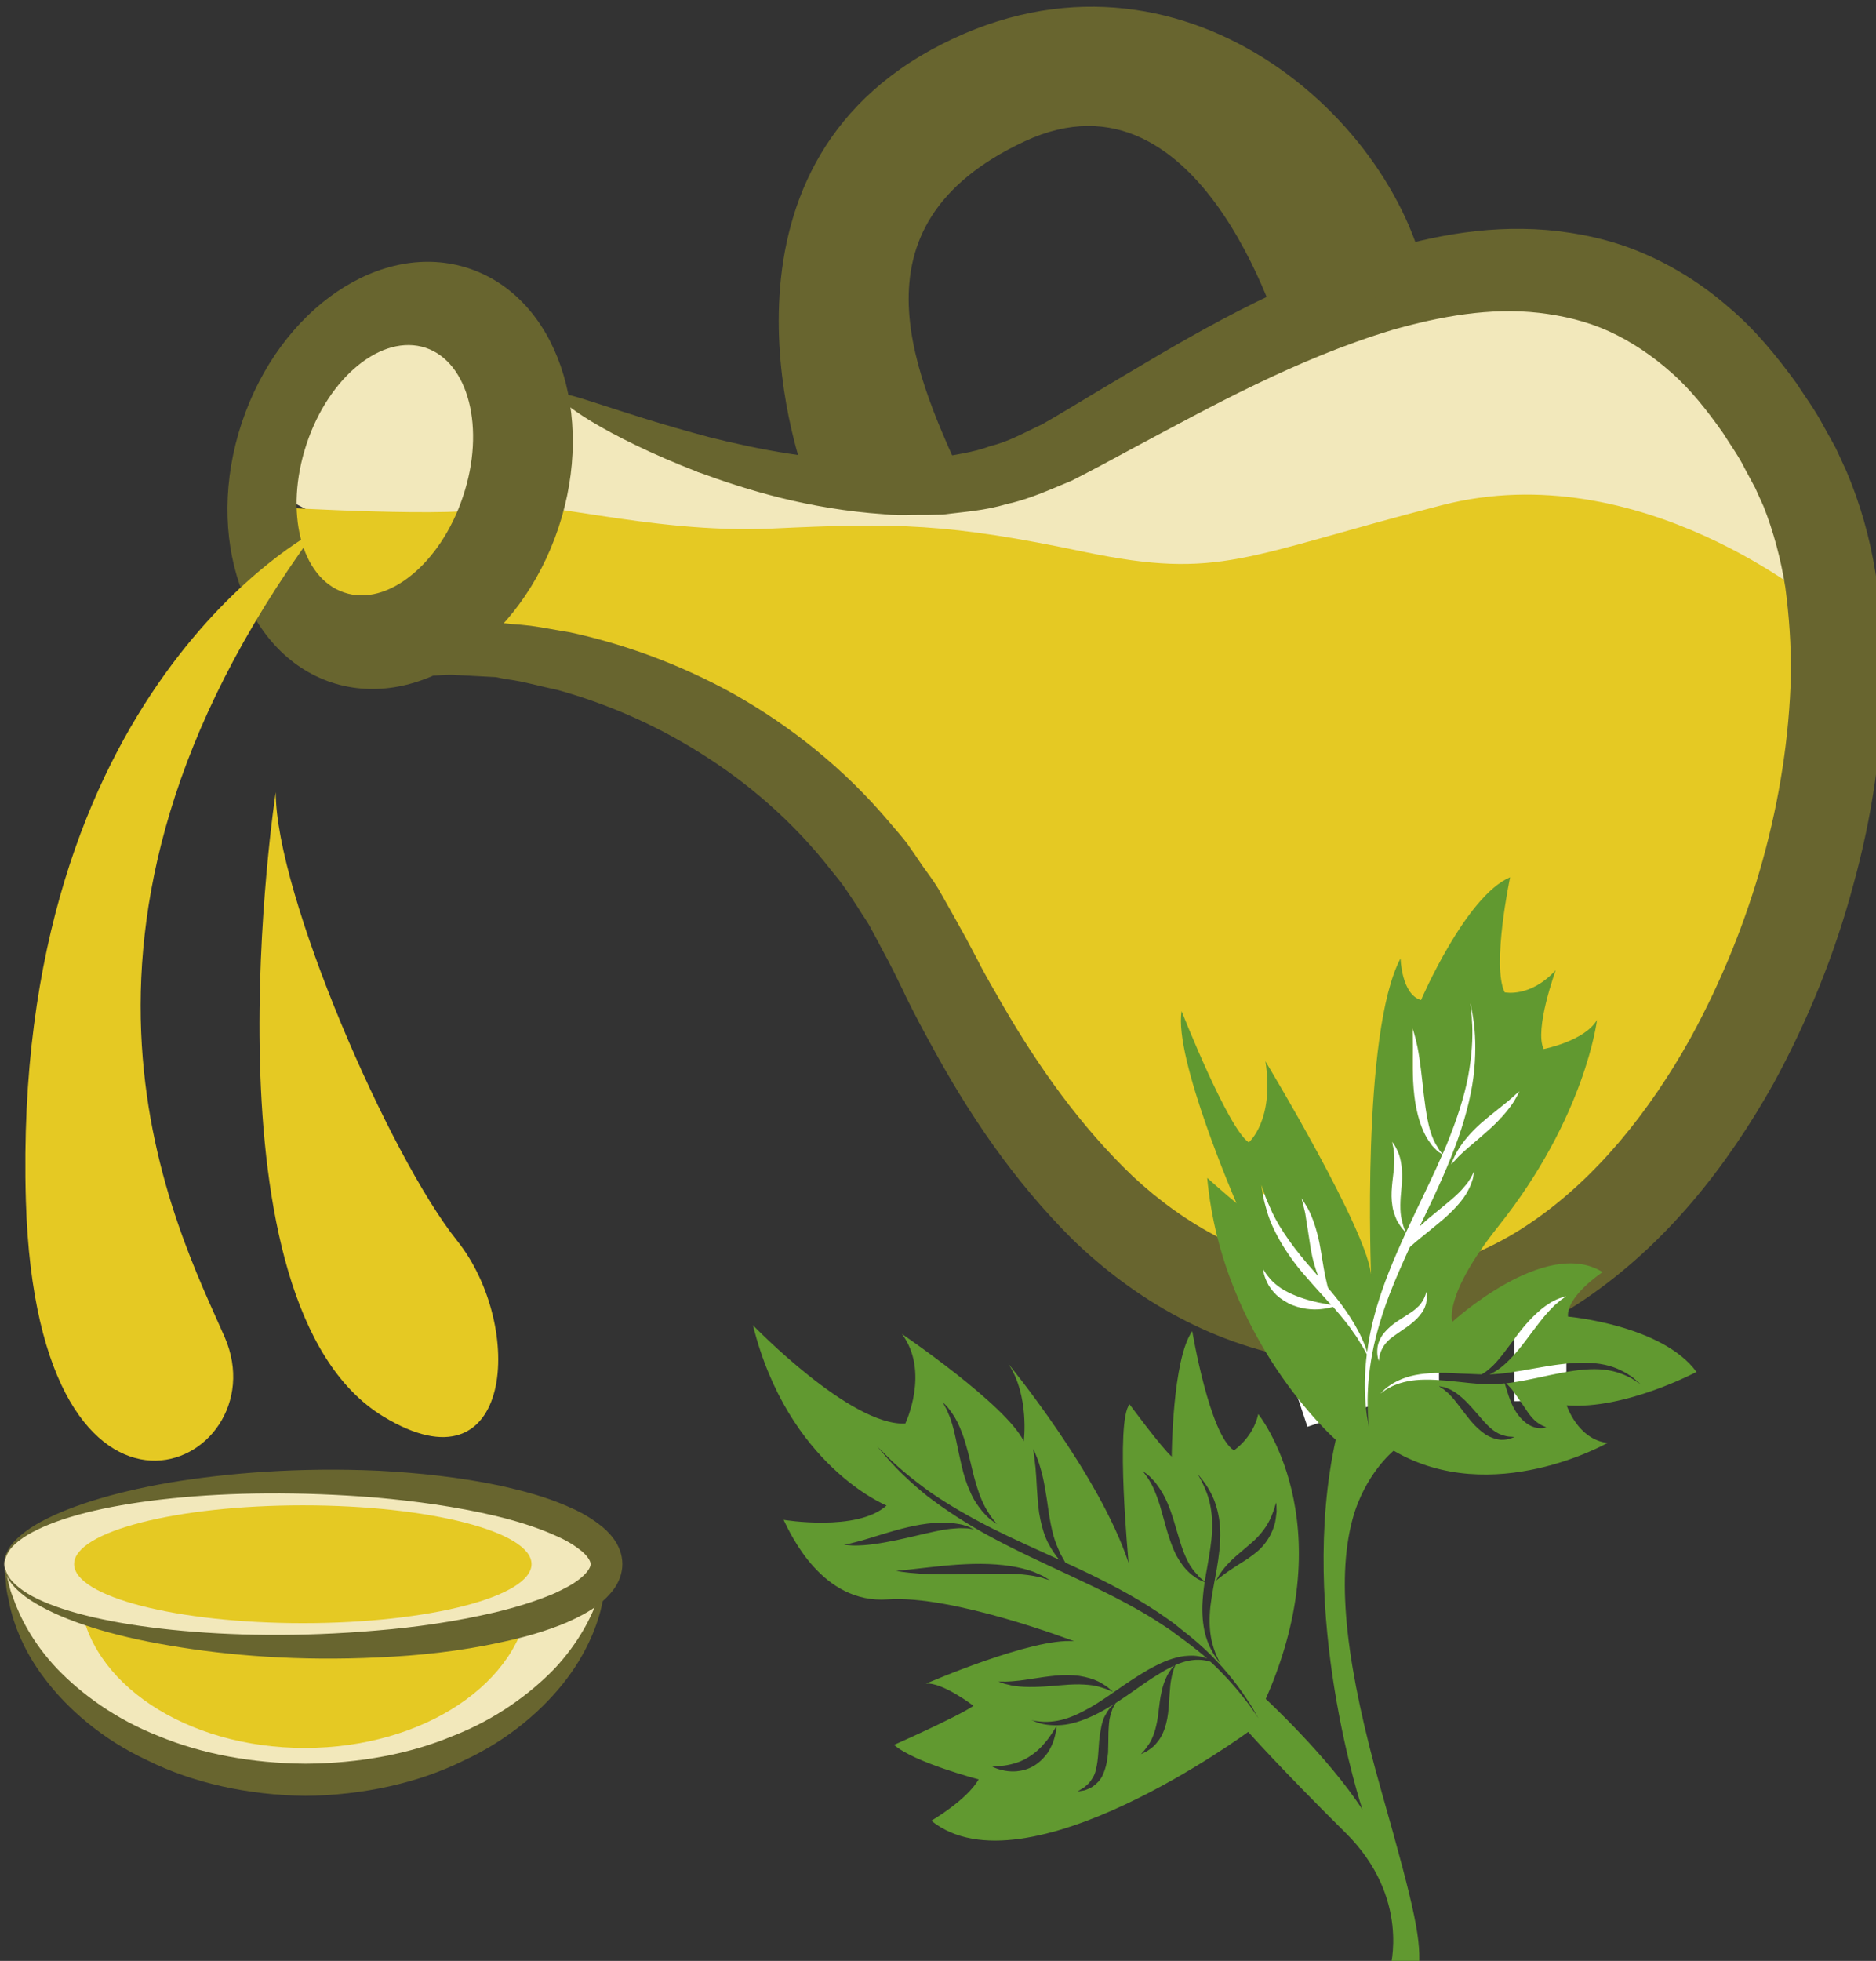 <?xml version="1.0" encoding="UTF-8" standalone="no"?>
<!-- Created with Inkscape (http://www.inkscape.org/) -->

<svg
   xmlns:dc="http://purl.org/dc/elements/1.1/"
   xmlns:cc="http://creativecommons.org/ns#"
   xmlns:rdf="http://www.w3.org/1999/02/22-rdf-syntax-ns#"
   xmlns:svg="http://www.w3.org/2000/svg"
   xmlns="http://www.w3.org/2000/svg"
   xmlns:sodipodi="http://sodipodi.sourceforge.net/DTD/sodipodi-0.dtd"
   xmlns:inkscape="http://www.inkscape.org/namespaces/inkscape"
   width="1422.689mm"
   height="1486.352mm"
   viewBox="0 0 1422.689 1486.352"
   version="1.1"
   id="svg8"
   inkscape:version="0.92.4 (5da689c313, 2019-01-14)"
   sodipodi:docname="Olej libečkový.svg">
  <rect x="0" y="0" width="1422.689" height="1486.352" fill="#333333" stroke="none"/>
  <defs
     id="defs2">
    <style
       type="text/css"
       id="style2">
   <![CDATA[
    .fil1 {fill:#68652F;fill-rule:nonzero}
    .fil4 {fill:#C9B927;fill-rule:nonzero}
    .fil2 {fill:#E5C923;fill-rule:nonzero}
    .fil3 {fill:#EFDC06;fill-rule:nonzero}
    .fil0 {fill:#F2E8BB;fill-rule:nonzero}
   ]]>
  </style>
    <style
       type="text/css"
       id="style2-9">
   <![CDATA[
    .fil0 {fill:#619930;fill-rule:nonzero}
   ]]>
  </style>
  </defs>
  <sodipodi:namedview
     id="base"
     pagecolor="#ffffff"
     bordercolor="#666666"
     borderopacity="1.0"
     inkscape:pageopacity="0.0"
     inkscape:pageshadow="2"
     inkscape:zoom="0.12374369"
     inkscape:cx="2722.4126"
     inkscape:cy="2551.3149"
     inkscape:document-units="mm"
     inkscape:current-layer="Vrstva_x0020_1-1"
     showgrid="false"
     inkscape:window-width="1920"
     inkscape:window-height="1001"
     inkscape:window-x="-9"
     inkscape:window-y="-9"
     inkscape:window-maximized="1" />
  <g
     inkscape:label="Vrstva 1"
     inkscape:groupmode="layer"
     id="layer1"
     transform="translate(597.952,405.905)">
 
 <g
   transform="matrix(0.265,0,0,0.265,-2626.512,-3634.716)"
   id="Vrstva_x0020_1">

  <path
   d="m 8428,13586 73,-402 267,-85 244,12 183,268 60,-65 399,221 575,51 402,-97 390,-171 438,-256 499,-85 366,61 389,341 146,475 -134,304 c 0,0 -1071,-219 -1132,-195 -61,25 -1571,25 -1607,25 -37,0 -919,-222 -919,-222 l -433,-70 z"
   style="fill:#f2e8bb;fill-rule:nonzero"
   id="path7"
   class="fil0"
   inkscape:connector-curvature="0" />

  <path
   d="m 7668,16666 c 31,341 404,609 862,609 457,0 831,-268 861,-609 z"
   style="fill:#f2e8bb;fill-rule:nonzero"
   id="path9"
   class="fil0"
   inkscape:connector-curvature="0" />

  <path
   d="m 9391,16666 c 0,0 0,8 -1,24 -2,15 -1,38 -9,67 -10,58 -39,143 -104,229 -65,86 -165,174 -295,234 -129,64 -287,99 -452,101 -165,-2 -323,-37 -452,-101 -130,-60 -230,-148 -295,-234 -66,-86 -94,-171 -104,-229 -8,-29 -7,-52 -9,-67 -1,-16 -2,-24 -2,-24 0,0 2,8 6,23 4,15 7,37 18,64 19,55 56,130 126,204 69,72 168,145 291,193 123,51 268,78 421,79 153,-1 298,-28 420,-79 124,-48 222,-121 292,-193 69,-74 107,-149 125,-204 12,-27 15,-49 19,-64 3,-15 5,-23 5,-23 z"
   style="fill:#68652f;fill-rule:nonzero"
   id="path11"
   class="fil1"
   inkscape:connector-curvature="0" />

  <path
   d="m 9169,16758 c -22,238 -301,426 -642,426 -341,0 -620,-188 -643,-426 l -17,-100 1309,-8 z"
   style="fill:#e5c923;fill-rule:nonzero"
   id="path13"
   class="fil2"
   inkscape:connector-curvature="0" />

  <path
   d="m 12859,13915 c 0,0 -509,-432 -1077,-286 -568,146 -633,215 -1023,134 -390,-82 -538,-84 -895,-67 -357,16 -694,-94 -791,-61 -98,32 -627,0 -627,0 l 73,243 331,102 357,81 584,211 374,373 c 0,0 194,374 227,422 32,49 341,390 341,390 l 324,276 406,195 390,-98 422,-194 308,-309 c 0,0 163,-422 179,-471 16,-48 114,-503 114,-503 z"
   style="fill:#e5c923;fill-rule:nonzero"
   id="path15"
   class="fil2"
   inkscape:connector-curvature="0" />

  <path
   d="m 9255,13314 c 12,6 -14,79 -74,211 -30,65 -68,146 -114,241 -12,23 -24,48 -37,73 -5,12 -11,24 -17,36 -3,7 -7,15 -10,22 -6,14 -12,28 -19,42 -3,7 -6,14 -9,20 l -4,10 c -1,2 -2,4 -2,5 l 7,-1 c 34,-6 61,-8 100,-7 5,0 8,-1 15,0 l 27,3 c 18,1 37,3 55,5 38,5 75,13 114,19 152,33 313,90 471,178 157,89 312,210 443,366 17,20 34,39 50,60 15,21 29,42 44,64 15,21 31,42 45,65 13,23 26,46 39,69 13,23 26,47 39,70 12,22 23,44 35,66 22,44 48,87 73,131 101,174 222,345 371,487 150,140 334,241 543,269 51,7 107,11 158,10 51,-1 102,-7 153,-19 101,-23 199,-68 290,-131 182,-125 334,-313 452,-525 178,-325 278,-690 287,-1036 1,-87 -5,-172 -16,-254 -13,-81 -34,-159 -62,-230 l -24,-53 -29,-54 c -18,-37 -42,-69 -63,-103 -45,-64 -93,-125 -148,-173 -55,-49 -115,-89 -178,-118 -64,-29 -132,-45 -201,-53 -139,-16 -283,10 -420,49 -275,83 -520,220 -747,341 -57,31 -113,61 -170,90 -63,26 -124,54 -187,67 -61,19 -122,22 -181,30 -29,1 -58,1 -86,1 -29,1 -56,1 -83,-2 -217,-15 -392,-69 -531,-120 -276,-107 -407,-206 -399,-221 10,-18 156,48 431,121 137,34 308,69 503,69 24,1 49,-1 74,-3 24,-2 50,-3 75,-6 49,-11 102,-16 151,-35 52,-12 98,-39 148,-62 51,-29 105,-62 160,-95 222,-132 469,-286 775,-389 153,-49 324,-87 509,-72 92,8 186,28 275,66 89,38 173,91 246,155 75,63 136,138 193,216 26,40 55,79 77,121 l 35,63 c 11,22 21,46 32,69 40,94 67,191 83,290 16,99 23,198 22,298 -2,199 -31,398 -85,594 -52,195 -129,387 -229,570 -134,239 -308,459 -539,616 -115,78 -245,137 -382,168 -69,15 -139,22 -208,23 -69,0 -133,-5 -200,-15 -131,-20 -259,-63 -373,-124 -114,-60 -216,-138 -303,-222 -173,-172 -300,-364 -403,-553 -26,-47 -51,-94 -74,-141 -11,-24 -23,-47 -34,-70 -11,-22 -22,-43 -33,-63 -11,-21 -22,-42 -33,-62 -10,-20 -24,-38 -36,-58 -12,-19 -25,-38 -37,-56 -13,-19 -27,-36 -41,-53 -109,-140 -239,-251 -375,-336 -135,-85 -276,-144 -411,-181 -34,-7 -68,-16 -101,-23 -16,-3 -32,-6 -48,-8 l -25,-5 -37,-2 c -25,-1 -50,-3 -75,-4 -11,-1 -25,-1 -40,0 -13,1 -27,2 -41,2 -55,2 -104,6 -151,9 l 1,-10 c 2,-6 6,-12 9,-17 l 20,-34 c 13,-22 26,-44 39,-65 24,-42 48,-83 72,-122 20,-33 39,-65 57,-95 15,-24 30,-48 44,-70 56,-89 104,-164 144,-224 80,-121 128,-181 139,-175 z"
   style="fill:#68652f;fill-rule:nonzero"
   id="path17"
   class="fil1"
   inkscape:connector-curvature="0" />

  <path
   d="m 8980,13604 c -64,193 -217,317 -340,275 -124,-41 -172,-231 -108,-424 64,-194 217,-317 341,-276 123,41 172,231 107,425 z m 17,-652 c -250,-83 -541,114 -650,441 -109,327 6,659 256,743 250,83 541,-115 650,-442 109,-326 -6,-659 -256,-742 z"
   style="fill:#68652f;fill-rule:nonzero"
   id="path19"
   class="fil1"
   inkscape:connector-curvature="0" />

  <path
   d="m 9958,13546 c 0,0 -319,-846 363,-1220 682,-373 1320,179 1417,666 l -161,47 -244,146 c 0,0 -227,-840 -747,-596 -519,243 -308,677 -162,995 h -477 z"
   style="fill:#68652f;fill-rule:nonzero"
   id="path21"
   class="fil1"
   inkscape:connector-curvature="0" />

  <path
   d="m 8557,13704 c 0,0 -871,450 -828,1915 33,1088 731,763 569,390 -134,-307 -585,-1153 259,-2305 z"
   style="fill:#e5c923;fill-rule:nonzero"
   id="path23"
   class="fil2"
   inkscape:connector-curvature="0" />

  <path
   d="m 8444,14450 c 0,0 -223,1463 308,1786 374,227 406,-260 211,-503 -195,-244 -519,-990 -519,-1283 z"
   style="fill:#e5c923;fill-rule:nonzero"
   id="path25"
   class="fil2"
   inkscape:connector-curvature="0" />

  <path
   d="m 7667,16658 c 0,-130 386,-235 862,-235 476,0 861,105 861,235 0,130 -385,236 -861,236 -476,0 -862,-106 -862,-236 z"
   style="fill:#f2e8bb;fill-rule:nonzero"
   id="path27"
   class="fil0"
   inkscape:connector-curvature="0" />

  <path
   d="m 7667,16658 c 1,0 0,14 12,35 13,21 42,45 84,65 84,40 217,71 384,88 166,17 366,21 586,2 110,-9 224,-25 339,-52 58,-14 115,-31 169,-54 26,-12 52,-25 72,-41 21,-16 33,-34 32,-43 1,-8 -11,-27 -32,-42 -20,-16 -46,-30 -72,-41 -54,-24 -111,-41 -169,-55 -115,-27 -229,-42 -339,-52 -220,-18 -420,-15 -586,2 -167,17 -300,48 -384,89 -42,20 -71,43 -84,64 -12,21 -11,36 -12,35 1,1 -2,-14 9,-37 11,-23 39,-50 80,-75 83,-49 216,-92 384,-121 169,-28 372,-44 598,-34 113,6 232,18 354,44 61,14 123,30 185,57 31,13 62,29 92,52 15,11 30,25 43,43 13,18 24,43 24,71 0,28 -11,53 -24,71 -13,18 -28,32 -43,44 -30,23 -61,38 -92,52 -62,26 -124,43 -185,56 -122,27 -241,39 -354,44 -226,11 -429,-5 -598,-34 -168,-28 -301,-71 -384,-121 -41,-24 -69,-52 -80,-75 -11,-23 -8,-37 -9,-37 z"
   style="fill:#68652f;fill-rule:nonzero"
   id="path29"
   class="fil1"
   inkscape:connector-curvature="0" />

  <path
   d="m 7867,16658 c 0,-93 293,-168 655,-168 361,0 654,75 654,168 0,93 -293,169 -654,169 -362,0 -655,-76 -655,-169 z"
   style="fill:#e5c923;fill-rule:nonzero"
   id="path31"
   class="fil2"
   inkscape:connector-curvature="0" />

  
  
  
  
  
  
  
  
 
 
 <rect
   style="opacity:1;fill:#ffffff;fill-opacity:1;fill-rule:nonzero;stroke:none;stroke-width:12.33;stroke-miterlimit:4;stroke-dasharray:none;stroke-opacity:1"
   id="rect881"
   width="273.143"
   height="671.085"
   x="5677.739"
   y="18360.496"
   transform="rotate(-18.406)" />
<g
   transform="matrix(0.452,-0.222,0.222,0.452,3097.015,12014.726)"
   id="Vrstva_x0020_1-1">

  <rect
   style="opacity:1;fill:#ffffff;fill-opacity:1;fill-rule:nonzero;stroke:none;stroke-width:38.941;stroke-miterlimit:4;stroke-dasharray:none;stroke-opacity:1"
   id="rect883"
   width="460.861"
   height="1375.578"
   x="18547.873"
   y="2424.842"
   transform="matrix(0.79,0.613,-0.722,0.692,0,0)" />
<rect
   style="opacity:1;fill:#ffffff;fill-opacity:1;fill-rule:nonzero;stroke:none;stroke-width:30.683;stroke-miterlimit:4;stroke-dasharray:none;stroke-opacity:1"
   id="rect885"
   width="273.53"
   height="1014.665"
   x="17074.174"
   y="6189.773"
   transform="rotate(26.117)" />
<rect
   style="opacity:1;fill:#ffffff;fill-opacity:1;fill-rule:nonzero;stroke:none;stroke-width:30.683;stroke-miterlimit:4;stroke-dasharray:none;stroke-opacity:1"
   id="rect887"
   width="176.663"
   height="457.717"
   x="17572.547"
   y="6417.486"
   transform="rotate(26.117)" />
<rect
   style="opacity:1;fill:#ffffff;fill-opacity:1;fill-rule:nonzero;stroke:none;stroke-width:30.683;stroke-miterlimit:4;stroke-dasharray:none;stroke-opacity:1"
   id="rect889"
   width="155.897"
   height="481.54"
   x="16957.781"
   y="6833.765"
   transform="rotate(26.117)" />
<rect
   style="opacity:1;fill:#ffffff;fill-opacity:1;fill-rule:nonzero;stroke:none;stroke-width:30.683;stroke-miterlimit:4;stroke-dasharray:none;stroke-opacity:1"
   id="rect891"
   width="264.196"
   height="906.929"
   x="16957.781"
   y="7315.305"
   transform="rotate(26.117)" />
<rect
   style="opacity:1;fill:#ffffff;fill-opacity:1;fill-rule:nonzero;stroke:none;stroke-width:30.683;stroke-miterlimit:4;stroke-dasharray:none;stroke-opacity:1"
   id="rect893"
   width="634.565"
   height="578.751"
   x="16587.412"
   y="7643.482"
   transform="rotate(26.117)" />
<rect
   style="opacity:1;fill:#ffffff;fill-opacity:1;fill-rule:nonzero;stroke:none;stroke-width:30.683;stroke-miterlimit:4;stroke-dasharray:none;stroke-opacity:1"
   id="rect895"
   width="214.353"
   height="463.355"
   x="16853.49"
   y="7337.729"
   transform="rotate(26.117)" />
<rect
   style="opacity:1;fill:#ffffff;fill-opacity:1;fill-rule:nonzero;stroke:none;stroke-width:30.683;stroke-miterlimit:4;stroke-dasharray:none;stroke-opacity:1"
   id="rect897"
   width="295.465"
   height="597.24"
   x="17651.439"
   y="7710.904"
   transform="rotate(26.117)" />
<path
   d="m 12045,14182 c -80,65 -155,128 -223,191 -108,100 -197,201 -262,294 -66,93 -109,176 -136,235 -14,29 -22,53 -29,69 -7,15 -10,24 -10,24 0,0 2,-9 8,-25 5,-17 11,-41 23,-72 22,-61 60,-149 122,-248 6,-9 12,-19 18,-28 0,-5 0,-9 0,-15 -1,-14 -1,-33 -4,-54 -2,-21 -3,-44 -8,-70 -7,-53 -21,-114 -39,-181 -1,-2 -1,-5 -2,-7 -12,-2 -28,-6 -47,-12 -44,-13 -104,-42 -155,-98 -25,-28 -44,-60 -57,-92 -11,-32 -17,-62 -16,-88 0,-25 3,-45 7,-59 4,-13 6,-20 6,-20 0,0 1,8 2,21 1,13 5,32 11,54 6,21 17,45 31,70 15,24 33,49 55,73 44,49 91,87 127,113 12,9 22,16 31,22 -17,-61 -37,-126 -55,-196 -45,-158 -56,-313 -41,-421 9,-54 17,-96 27,-125 8,-29 13,-44 13,-44 0,0 -2,16 -5,46 -5,29 -6,73 -8,125 -1,106 22,248 66,403 3,12 6,24 9,35 4,-46 13,-100 29,-154 24,-79 47,-148 62,-199 7,-26 10,-48 14,-63 3,-15 5,-23 5,-23 0,0 1,8 3,24 1,15 5,38 4,66 -1,56 -12,133 -36,212 -24,79 -45,147 -56,200 -2,7 -3,14 -4,20 9,36 17,72 24,105 13,71 21,135 22,190 2,27 -1,52 -1,73 -1,22 -4,40 -6,55 0,1 0,1 0,2 58,-88 135,-182 228,-274 107,-107 234,-211 368,-317 99,-78 195,-153 282,-227 -2,-4 -5,-9 -9,-16 -6,-8 -10,-20 -14,-33 -2,-7 -5,-14 -7,-22 -1,-8 -3,-17 -4,-26 -13,-72 3,-175 39,-275 36,-101 81,-184 111,-245 15,-31 27,-56 35,-73 8,-18 13,-28 13,-28 0,0 -2,11 -5,31 -3,19 -9,47 -18,81 -18,68 -51,158 -86,255 -34,97 -61,185 -63,252 0,9 0,17 0,24 0,8 1,15 2,22 1,13 1,25 4,34 2,7 3,13 5,17 30,-25 59,-51 87,-77 109,-100 200,-199 264,-292 65,-93 108,-177 132,-237 14,-29 21,-54 27,-70 6,-16 10,-24 10,-24 0,0 -3,9 -7,25 -6,17 -11,42 -22,73 -20,62 -57,150 -118,250 -60,99 -148,206 -256,312 -108,106 -235,210 -370,316 -15,12 -31,24 -46,36 29,-9 60,-18 92,-25 95,-23 179,-39 236,-66 7,-3 14,-6 21,-9 6,-3 12,-7 17,-10 11,-6 21,-12 28,-18 14,-11 22,-17 22,-17 0,0 -6,9 -17,24 -5,8 -13,17 -23,26 -5,5 -10,10 -16,15 -6,5 -12,10 -19,15 -54,42 -142,74 -237,96 -78,19 -149,33 -205,49 z m -445,503 c 0,0 2,-7 5,-21 3,-14 11,-33 25,-54 15,-21 40,-42 69,-55 30,-13 64,-22 98,-26 34,-4 65,-8 94,-11 13,-3 27,-4 38,-9 6,-1 11,-3 17,-5 5,-2 10,-4 15,-7 37,-19 55,-46 56,-44 0,0 -3,7 -8,20 -2,6 -6,14 -12,22 -6,8 -12,19 -21,26 -18,19 -45,33 -75,44 -30,10 -63,17 -97,21 -33,5 -63,9 -90,15 -26,7 -48,17 -65,30 -17,13 -30,26 -36,37 -8,11 -13,17 -13,17 z m 491,326 c 4,0 9,-1 14,-1 13,-1 26,-4 42,-8 60,-14 136,-57 225,-102 88,-45 177,-75 243,-81 16,-3 31,-1 44,-2 13,0 24,2 34,3 17,3 27,4 27,4 0,0 -9,2 -27,5 -9,1 -20,3 -32,7 -12,3 -26,5 -41,12 -60,19 -137,60 -226,105 -88,44 -176,78 -244,78 -6,0 -12,0 -18,0 34,15 69,29 107,41 98,32 195,55 282,86 87,30 165,67 222,112 57,44 90,96 110,131 17,38 25,58 25,58 0,0 -11,-19 -32,-53 -24,-32 -60,-76 -118,-112 -57,-37 -133,-65 -219,-89 -87,-25 -184,-44 -286,-77 -9,-3 -19,-7 -28,-10 3,9 7,23 12,39 8,34 14,82 21,130 3,24 6,46 11,65 5,19 11,36 19,49 8,14 16,25 22,31 6,8 10,12 10,12 0,0 -6,-1 -14,-4 -10,-2 -23,-8 -37,-18 -15,-11 -30,-28 -42,-51 -11,-22 -19,-48 -23,-76 -7,-55 1,-102 6,-136 3,-19 5,-34 7,-44 -38,-14 -75,-30 -109,-49 -45,-25 -86,-51 -125,-76 -77,-49 -147,-90 -210,-114 -63,-24 -118,-30 -156,-28 -19,0 -33,3 -43,5 -10,2 -16,2 -16,2 0,0 5,-1 15,-5 10,-3 24,-8 43,-11 38,-7 96,-9 164,9 68,18 145,54 225,100 38,20 76,42 116,63 z m -9,400 c -13,-1 -33,-6 -56,-18 -22,-13 -46,-36 -65,-66 -18,-31 -31,-67 -41,-105 -18,-76 -26,-142 -42,-187 -3,-12 -8,-21 -12,-30 -3,-9 -7,-17 -11,-22 -7,-12 -11,-19 -11,-19 0,0 6,4 17,13 6,4 13,9 19,17 7,8 15,16 22,27 15,21 28,50 40,82 11,32 21,67 30,103 9,36 18,69 29,97 11,28 25,50 41,66 16,16 31,28 43,33 11,7 18,11 18,11 0,0 -7,-1 -21,-2 z m -23,-1484 c 10,-33 26,-66 45,-97 19,-32 38,-59 54,-85 15,-25 28,-49 37,-70 8,-22 15,-40 17,-53 4,-14 6,-21 6,-21 0,0 1,8 3,21 2,14 2,35 0,60 -3,26 -11,56 -24,87 -12,30 -29,62 -48,92 -38,61 -66,113 -77,159 -5,22 -9,42 -10,55 -1,14 -2,22 -2,22 0,0 -2,-8 -6,-21 -4,-14 -7,-34 -9,-59 1,-26 3,-58 14,-90 z m 934,-264 c 0,0 -6,5 -18,14 -13,8 -30,22 -53,34 -47,26 -115,54 -190,74 -75,21 -143,36 -191,51 -25,7 -43,16 -58,21 -13,5 -21,7 -21,7 0,0 6,-5 17,-15 12,-9 28,-25 51,-39 45,-30 112,-60 188,-81 77,-20 145,-33 195,-45 24,-6 44,-12 58,-16 14,-3 22,-5 22,-5 z m -2939,2007 c -14,47 -18,88 -19,117 -1,28 0,44 0,44 0,0 -4,-15 -8,-44 -4,-29 -7,-72 1,-124 8,-53 29,-113 61,-174 20,-37 44,-75 70,-113 -3,-3 -8,-9 -14,-16 -6,-7 -14,-16 -20,-28 -6,-13 -16,-26 -21,-43 -13,-33 -21,-75 -23,-123 0,-47 6,-97 15,-149 9,-51 19,-98 26,-141 7,-43 10,-81 11,-114 1,-17 -2,-32 -2,-45 -1,-13 -3,-24 -5,-34 -3,-18 -5,-29 -5,-29 0,0 4,9 13,26 4,9 10,20 13,33 4,13 10,28 12,45 7,35 11,77 8,124 -2,46 -10,96 -19,146 -8,51 -17,97 -21,140 -1,21 -3,42 -2,60 1,10 0,19 1,28 2,9 3,17 4,25 2,16 8,30 11,42 2,13 7,23 11,32 4,8 7,15 9,19 15,-22 31,-45 48,-67 44,-61 86,-118 117,-175 31,-56 50,-112 60,-160 10,-49 10,-90 10,-119 -1,-28 -2,-44 -2,-44 0,0 4,15 10,43 6,29 12,71 9,124 -4,53 -18,116 -47,179 -29,64 -70,126 -115,188 -45,61 -89,118 -124,172 -34,54 -59,107 -73,155 z m 34,505 c -3,-18 -6,-45 -13,-79 -13,-67 -36,-165 -78,-279 -3,-7 -5,-13 -8,-20 0,0 0,0 -1,-1 -21,-20 -56,-45 -105,-58 -25,-7 -52,-11 -82,-12 -2,3 -7,7 -13,12 -5,5 -11,11 -18,19 -6,8 -14,15 -21,26 -16,19 -31,45 -48,74 -17,29 -35,62 -57,96 -22,34 -48,65 -76,88 -28,24 -58,37 -83,45 -26,6 -46,9 -60,8 -15,0 -22,0 -22,0 0,0 7,-3 20,-8 13,-5 31,-15 52,-27 41,-26 84,-74 125,-139 21,-33 42,-65 64,-92 22,-28 45,-51 67,-67 10,-8 21,-14 29,-19 9,-6 17,-9 24,-12 5,-1 9,-3 12,-4 -28,-1 -58,0 -90,3 -67,5 -142,18 -221,30 -28,4 -56,8 -83,11 -1,1 -8,5 -18,12 -6,4 -13,9 -20,17 -8,8 -16,15 -24,26 -4,4 -8,10 -12,15 -4,6 -8,12 -12,19 -8,12 -15,27 -24,42 -16,31 -33,66 -53,103 -22,36 -47,70 -77,95 -28,27 -64,36 -91,40 -14,1 -26,0 -37,-1 -10,0 -19,-4 -26,-6 -14,-4 -22,-7 -22,-7 0,0 8,0 23,-2 7,-1 15,0 25,-3 10,-3 20,-5 32,-9 22,-11 46,-23 66,-48 21,-24 41,-55 61,-90 20,-35 40,-70 62,-99 11,-15 21,-29 33,-41 6,-6 12,-12 17,-17 6,-5 12,-9 18,-13 41,-30 73,-32 79,-33 -50,5 -98,9 -144,8 -71,-1 -135,-11 -186,-31 -51,-20 -88,-46 -111,-67 -11,-10 -18,-20 -24,-26 -6,-6 -8,-9 -8,-9 0,0 3,3 9,8 7,4 15,12 28,19 25,17 63,35 113,47 50,12 111,14 178,10 68,-4 142,-16 221,-28 79,-11 155,-21 226,-21 71,-1 136,8 187,31 40,16 69,40 89,61 -18,-44 -40,-89 -64,-137 -16,-31 -34,-64 -51,-98 -18,-33 -39,-65 -59,-100 -84,-135 -190,-273 -305,-416 -115,-143 -226,-279 -320,-411 -93,-131 -167,-257 -222,-368 -52,-112 -85,-207 -104,-274 -17,-67 -27,-104 -27,-104 0,0 13,36 35,101 23,65 63,156 120,263 59,106 138,226 234,352 77,101 165,207 257,319 -2,-7 -4,-15 -6,-23 -6,-34 -12,-76 -9,-122 3,-46 14,-96 29,-146 33,-98 72,-178 95,-240 11,-31 20,-56 26,-74 6,-17 9,-27 9,-27 0,0 0,10 -1,29 -1,19 -3,47 -9,80 -10,67 -38,158 -69,251 -15,47 -27,92 -35,133 -8,41 -9,80 -10,112 1,22 2,41 3,56 15,18 30,36 45,55 115,143 220,287 302,428 19,35 40,70 57,104 16,35 32,69 48,102 30,66 55,130 73,190 37,119 53,219 61,288 5,34 6,62 7,80 2,18 2,28 2,28 0,0 -1,-10 -4,-28 z m -1249,-291 c -36,5 -71,0 -100,-10 -30,-9 -54,-24 -72,-37 -19,-15 -33,-27 -41,-37 -9,-10 -13,-15 -13,-15 0,0 6,2 18,7 11,5 27,11 47,18 41,13 96,25 155,16 30,-3 57,-11 83,-20 25,-10 48,-20 67,-31 18,-10 34,-19 44,-26 11,-7 17,-11 17,-11 0,0 -4,6 -11,17 -7,11 -19,27 -35,44 -15,17 -37,35 -63,52 -27,15 -60,28 -96,33 z m 42,-506 c 7,4 16,9 27,13 11,5 23,10 37,15 55,22 133,41 220,74 43,16 84,37 119,60 34,24 63,50 83,76 10,12 17,25 24,36 7,11 12,21 15,29 7,17 11,26 11,26 0,0 -6,-7 -18,-20 -5,-7 -12,-15 -21,-23 -9,-8 -18,-18 -30,-27 -22,-19 -52,-36 -86,-54 -34,-17 -73,-33 -115,-49 -84,-32 -162,-66 -214,-102 -13,-8 -24,-17 -33,-25 -10,-7 -18,-15 -24,-21 -12,-13 -19,-20 -19,-20 0,0 8,5 24,12 z m 436,-450 c -12,-10 -27,-20 -43,-31 -66,-44 -164,-90 -273,-141 -109,-50 -209,-98 -278,-139 -35,-20 -63,-38 -82,-51 -18,-13 -28,-20 -28,-20 0,0 11,4 32,12 21,8 51,19 88,32 74,27 178,62 289,113 111,51 208,113 268,171 15,14 28,27 38,41 11,13 21,23 27,34 12,19 19,30 19,30 0,0 -9,-8 -26,-24 -7,-9 -19,-17 -31,-27 z m -848,-613 c -12,-6 -23,-12 -31,-17 -17,-10 -26,-16 -26,-16 0,0 10,3 29,8 9,2 20,4 33,7 13,3 28,6 45,9 66,12 158,23 260,46 102,23 193,58 252,99 15,10 28,19 39,29 10,10 20,18 26,26 12,16 19,24 19,24 0,0 -8,-6 -24,-17 -8,-6 -19,-11 -30,-17 -12,-7 -26,-13 -42,-19 -61,-26 -151,-45 -251,-68 -100,-23 -192,-49 -256,-75 -16,-7 -31,-13 -43,-19 z m 720,13 c 1,-48 9,-100 21,-152 12,-53 25,-101 36,-145 11,-43 20,-83 24,-117 3,-17 3,-32 4,-46 0,-7 1,-13 1,-19 0,-6 -1,-11 -1,-16 0,-20 -1,-31 -1,-31 0,0 4,11 10,29 1,5 3,11 4,16 1,6 3,13 4,20 2,14 5,30 6,48 3,36 0,79 -6,126 -7,47 -17,97 -29,149 -12,51 -22,99 -28,143 -7,44 -8,84 -7,118 3,34 6,62 11,80 4,19 7,30 7,30 0,0 -5,-9 -15,-27 -10,-17 -20,-44 -29,-79 -8,-35 -15,-78 -12,-127 z m 1473,882 c 10,-9 19,-17 26,-24 8,-7 14,-14 19,-20 11,-10 17,-16 17,-16 0,0 -4,8 -10,22 -3,7 -7,16 -12,26 -6,9 -13,20 -21,32 -30,47 -96,102 -177,122 -40,10 -78,15 -112,18 -33,4 -63,7 -88,11 -26,4 -46,8 -60,11 -15,4 -23,5 -23,5 0,0 7,-4 19,-13 13,-9 32,-20 56,-31 25,-11 55,-22 89,-31 32,-8 68,-17 106,-27 73,-18 132,-51 171,-85 z m 1886,-912 c 720,-340 1020,-805 1020,-805 -115,77 -345,15 -345,15 0,-124 259,-372 259,-372 -201,78 -316,-15 -316,-15 0,-170 316,-573 316,-573 -273,-16 -762,403 -762,403 -86,-78 0,-264 0,-264 -387,279 -947,1549 -947,1549 100,-217 0,-1363 0,-1363 -101,325 -288,372 -288,372 -72,-124 -14,-837 -14,-837 -158,217 -201,1116 -201,1116 -29,-62 -86,-202 -86,-202 -331,867 0,1657 0,1657 -632,790 -790,1952 -790,1952 -43,-357 -216,-806 -216,-806 848,-712 675,-1471 675,-1471 -86,108 -215,124 -215,124 -86,-139 86,-712 86,-712 -172,92 -419,588 -419,588 -31,-77 -84,-372 -84,-372 -115,47 -402,806 -402,806 72,-527 -115,-1317 -115,-1317 29,217 -115,434 -115,434 0,-232 -353,-852 -353,-852 49,263 -207,465 -207,465 -287,-124 -531,-883 -531,-883 -173,805 230,1254 230,1254 -216,62 -561,-185 -561,-185 0,93 -14,526 331,666 344,139 847,681 847,681 -201,-124 -862,-155 -862,-155 87,31 187,232 187,232 -115,16 -503,0 -503,0 58,140 345,388 345,388 -115,77 -345,92 -345,92 288,620 1839,341 1839,341 0,0 72,263 244,759 172,496 -115,805 -115,805 l 144,78 c 86,-140 129,-294 258,-1007 130,-712 293,-1182 532,-1456 177,-202 383,-248 383,-248 359,542 1110,496 1110,496 -143,-93 -114,-294 -114,-294 287,170 746,155 746,155 -57,-325 -517,-604 -517,-604 43,-109 288,-140 288,-140 -201,-325 -891,-123 -891,-123 0,0 15,-155 474,-372 z"
   style="fill:#619930;fill-rule:nonzero"
   id="path7-3"
   class="fil0"
   inkscape:connector-curvature="0" />

 </g>

</g>

</g>
</svg>
